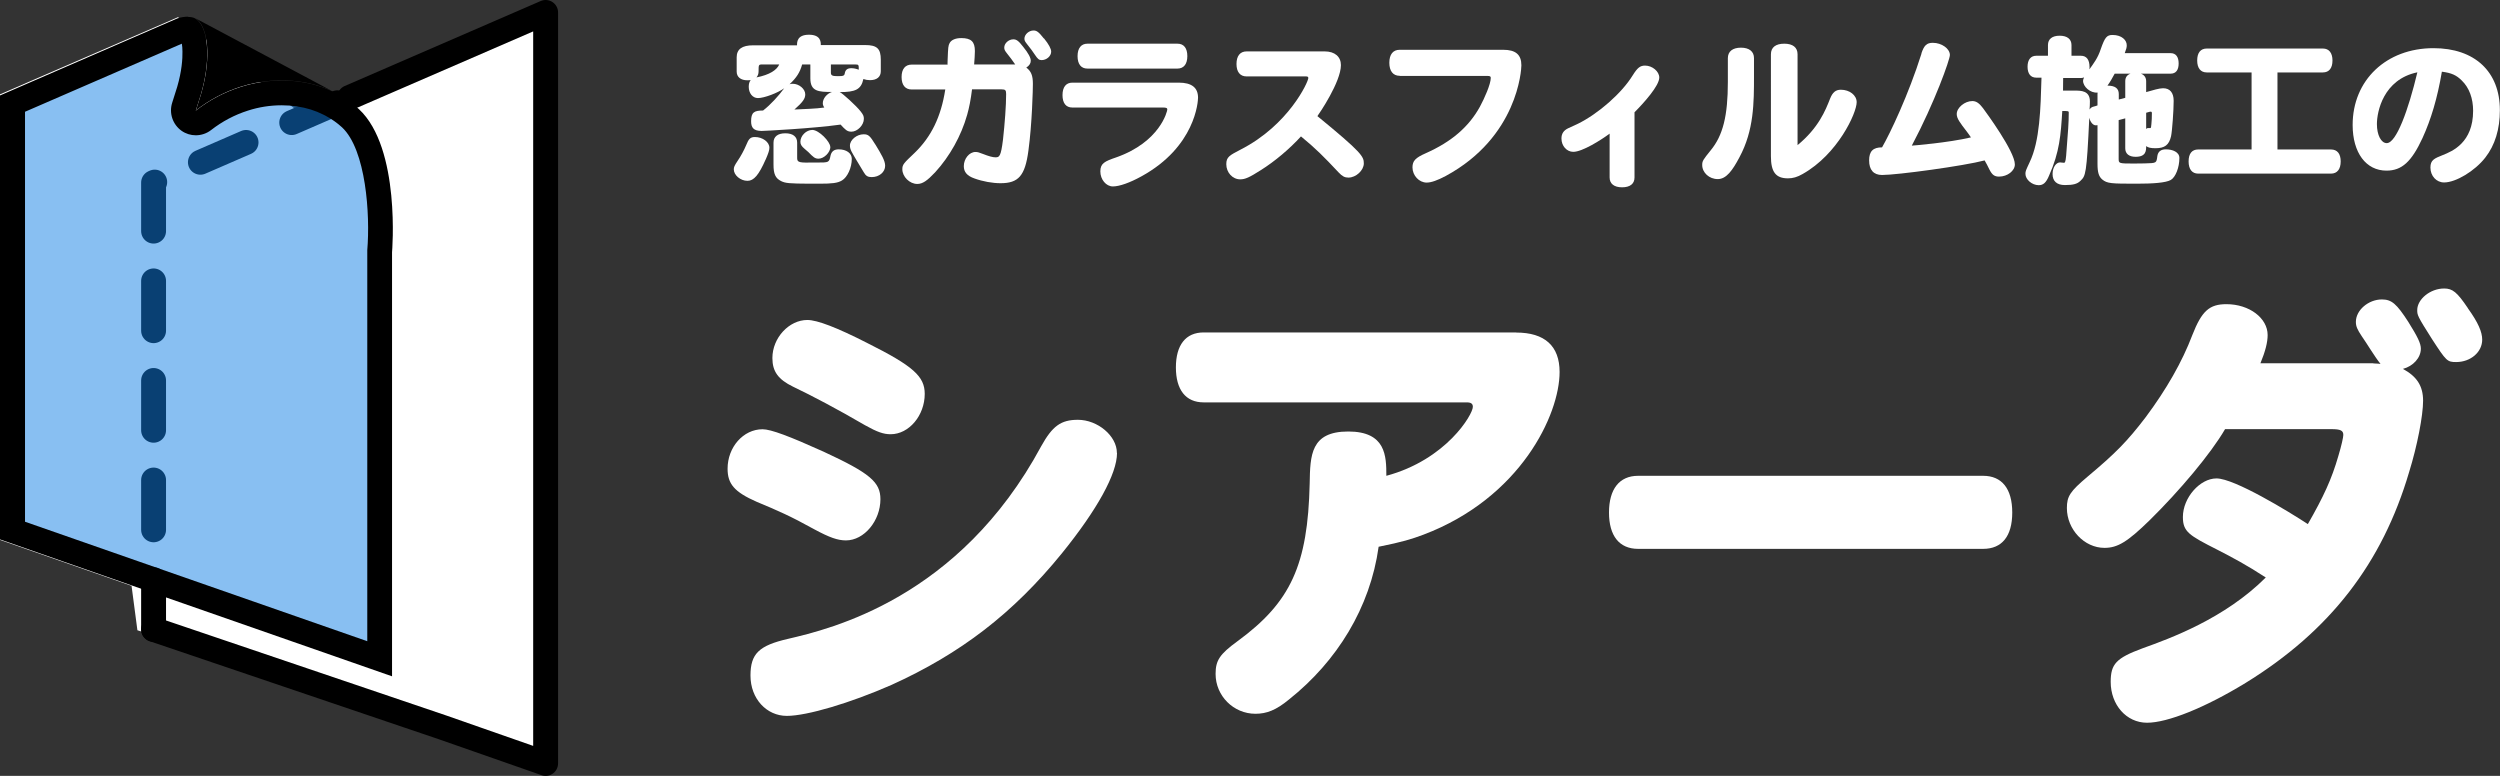 <?xml version="1.0" encoding="UTF-8"?>
<svg id="_レイヤー_2" data-name="レイヤー 2" xmlns="http://www.w3.org/2000/svg" width="200.87" height="62.34" viewBox="0 0 200.87 62.34">
  <rect x="0" y="0" width="200.87" height="62.34" fill="#333333" stroke="none"/>
  <defs>
    <style>
      .cls-1 {
        stroke-dasharray: 4;
      }

      .cls-1, .cls-2 {
        fill: none;
        stroke: #000;
        stroke-linecap: round;
        stroke-linejoin: round;
        stroke-width: 2px;
      }

      .cls-3 {
        fill: #fff;
      }

      .cls-4 {
        fill: #1381e6;
        opacity: .5;
      }
    </style>
  </defs>
  <g id="_フッター" data-name="フッター">
    <g>
      <g>
        <path class="cls-3" d="M61.52,12.81c-.55,1.25-.95,1.72-1.46,1.72-.57,0-1.1-.46-1.1-.92,0-.18.05-.3.31-.69.23-.33.52-.86.68-1.25.21-.53.35-.66.71-.66.61,0,1.16.4,1.16.86,0,.2-.08.44-.3.95ZM64.04,3.62c0-.23,0-.83.96-.83s.95.6.95.83h3.56c.96,0,1.26.29,1.26,1.18v.92c0,.46-.32.72-.87.72-.19,0-.36-.03-.53-.09-.18.85-.65,1.05-1.9,1.05.21.08,1.33,1.1,1.68,1.55.21.27.26.38.26.6,0,.51-.52,1.03-1,1.03-.35,0-.49-.16-.87-.57-2.21.31-6.1.51-6.34.51-.65,0-.85-.26-.85-.78,0-.72.25-.86.96-.86.61-.47,1.25-1.18,1.7-1.79-.52.38-1.61.79-2.11.79-.43,0-.74-.39-.74-.91,0-.22.05-.42.16-.53-.1.01-.18.01-.27.01-.53,0-.86-.26-.86-.7v-1.14c0-.66.43-.97,1.33-.97h3.52ZM61.22,5.18c-.27,0-.27.05-.27.56,0,.19-.06.36-.17.48,1.07-.21,1.64-.6,1.83-1.04h-1.39ZM62.15,11.46c0-.48.34-.75.95-.75s.95.27.95.75v1.16c0,.36,0,.47,1.05.44h.55c.43,0,.73,0,.86-.07.14-.08.17-.23.22-.48.08-.35.29-.51.66-.51.62,0,1.05.31,1.05.77,0,.7-.35,1.47-.79,1.73-.35.21-.79.26-1.82.26h-.78c-1.65-.01-1.95-.04-2.29-.21-.46-.23-.61-.57-.61-1.33v-1.77ZM64.45,5.18c-.18.65-.46,1.07-1.01,1.59.09-.03.16-.04.25-.04.52,0,1.01.42,1.01.85,0,.34-.18.61-.87,1.22.77-.04,1.73-.06,2.4-.16-.08-.12-.12-.22-.12-.35,0-.38.34-.78.74-.9-1.08,0-1.74-.04-1.74-1.09v-1.12h-.66ZM66.72,11.8c0,.44-.51.95-.95.95-.29,0-.42-.12-.82-.53-.03-.03-.14-.12-.3-.26-.25-.21-.34-.36-.34-.57,0-.48.47-.95.96-.95.53,0,1.44.95,1.44,1.36ZM66.76,5.18v.65c0,.23.1.29.56.29s.53-.04.56-.25c.05-.26.21-.39.52-.39.18,0,.35.03.6.12,0-.38,0-.42-.27-.42h-1.96ZM70.34,11.62c.48.79.78,1.29.78,1.7,0,.51-.48.91-1.08.91-.31,0-.47-.09-.64-.39-.34-.56-.86-1.42-.99-1.68-.08-.16-.12-.31-.12-.46,0-.46.55-.91,1.1-.91.38,0,.51.12.94.82Z"/>
        <path class="cls-3" d="M76.13,5.17c0-.1.01-.21.01-.36.04-1.03.05-1.14.16-1.35.14-.26.48-.4.94-.4.79,0,1.09.29,1.09,1.04,0,.3-.03.65-.06,1.08h3.3c-.27-.39-.36-.51-.7-.94-.14-.18-.18-.27-.18-.42,0-.34.35-.66.73-.66.25,0,.42.12.79.6.42.52.61.88.61,1.12,0,.21-.12.4-.36.55.39.29.53.64.53,1.31,0,.39-.06,3.16-.36,5.37-.27,2.01-.79,2.61-2.24,2.61-.64,0-1.43-.14-2.09-.38-.6-.21-.86-.52-.86-.99,0-.6.44-1.14.94-1.14.16,0,.3.04.6.16.46.18.78.27,1,.27.31,0,.44-.04.61-1.44.14-1.26.25-2.72.25-3.64,0-.31-.06-.38-.36-.38h-2.38c-.1.82-.23,1.48-.39,2.04-.48,1.7-1.4,3.34-2.57,4.62-.64.68-1.01.94-1.44.94-.61,0-1.2-.58-1.2-1.18,0-.39.12-.49.98-1.31,1.34-1.29,2.13-2.9,2.47-5.1h-2.7c-.52,0-.81-.36-.81-1s.29-1,.81-1h2.91ZM83.88,3.08c.39.48.58.84.58,1.07,0,.35-.36.68-.77.68-.21,0-.31-.09-.53-.42-.17-.26-.36-.52-.65-.88-.14-.18-.2-.27-.2-.42,0-.34.36-.66.73-.66.26,0,.42.12.83.64Z"/>
        <path class="cls-3" d="M94.71,6.64c1.04,0,1.55.4,1.55,1.21,0,.3-.21,3.94-4.55,6.32-.92.51-1.77.81-2.29.81-.55,0-1.01-.56-1.01-1.21s.36-.81,1.26-1.12c3.54-1.24,4.12-3.72,4.12-3.85,0-.12-.08-.16-.35-.16h-7.28c-.51,0-.79-.35-.79-1s.29-1,.79-1h8.55ZM87.37,5.51c-.51,0-.79-.36-.79-1s.29-1,.79-1h7.24c.51,0,.79.36.79,1s-.29,1-.79,1h-7.24Z"/>
        <path class="cls-3" d="M106.44,4.13c.81,0,1.3.43,1.3,1.1,0,1.35-1.74,3.9-1.89,4.1,3.59,2.94,3.73,3.25,3.73,3.8s-.62,1.14-1.24,1.14c-.29,0-.49-.1-.79-.42-1.17-1.25-1.88-1.96-3.02-2.89-.9.99-2.09,2-3.24,2.72-.91.58-1.25.73-1.64.73-.62,0-1.12-.55-1.12-1.22,0-.58.27-.71,1.13-1.16,3.89-1.98,5.46-5.46,5.46-5.76,0-.09-.05-.13-.18-.13h-4.78c-.52,0-.81-.36-.81-1s.29-1.01.81-1.01h6.27Z"/>
        <path class="cls-3" d="M112.46,6.09c-.53,0-.83-.38-.83-1.05s.3-1.04.83-1.04h8.32c1,0,1.46.39,1.46,1.25,0,.35-.29,5.76-6.08,8.89-.66.35-1.16.53-1.53.53-.61,0-1.14-.57-1.14-1.22,0-.52.23-.77,1.07-1.14,2.07-.92,3.46-2.12,4.35-3.74.36-.66.87-1.81.87-2.31,0-.12-.06-.16-.27-.16h-7.03Z"/>
        <path class="cls-3" d="M129.34,10.73c-.71.53-2.21,1.47-2.93,1.47-.52,0-.95-.47-.95-1.07,0-.39.17-.65.55-.83l.78-.36c1.64-.81,3.52-2.46,4.39-3.88.39-.62.6-.79,1-.79.58,0,1.14.47,1.14.96,0,.65-1.2,2-1.99,2.79v5.24c0,.51-.36.79-1,.79s-1-.29-1-.79v-3.54Z"/>
        <path class="cls-3" d="M138.83,4.67c0-.53.38-.84,1.05-.84s1.05.31,1.05.84v1.42c0,2.17,0,4.38-1.17,6.55-.55,1.04-1.05,1.75-1.74,1.75s-1.25-.52-1.25-1.13c0-.33.07-.42.68-1.18.99-1.2,1.38-2.78,1.38-5.5v-1.91ZM144.42,11.67c1.7-1.4,2.25-2.79,2.63-3.76.2-.49.44-.7.86-.7.7,0,1.27.44,1.27,1,0,.88-1.53,4.19-4.34,5.77-.43.25-.79.35-1.18.35-.98,0-1.37-.51-1.37-1.78V4.36c0-.55.38-.85,1.07-.85s1.07.3,1.07.85v7.31Z"/>
        <path class="cls-3" d="M154.38,4.29c.22-.65.43-.85.92-.85.71,0,1.37.47,1.37.98,0,.36-1.2,3.77-3.06,7.28.08,0,2.92-.23,4.75-.66-.09-.14-.18-.27-.31-.44-.58-.75-.83-1.08-.83-1.44,0-.51.65-1.04,1.25-1.04.31,0,.55.16.86.57.25.34,2.56,3.48,2.56,4.52,0,.52-.6.98-1.27.98-.36,0-.55-.13-.77-.56-.14-.3-.27-.53-.39-.74-1.66.44-7.01,1.17-8.24,1.17-.69,0-1.04-.42-1.04-1.17s.33-1.05,1.04-1.05c.64-1.11,2.12-4.21,3.17-7.54Z"/>
        <path class="cls-3" d="M170.76,9.51c-.18.04-.36.09-.53.14v3.08c0,.21,0,.31.16.36.17.05.48.05,1.09.05.14,0,.38,0,.83-.01.98-.03.95-.01,1.03-.6.06-.36.29-.53.69-.53.53,0,1.08.22,1.08.69,0,.77-.31,1.55-.69,1.77-.4.23-1.46.3-2.72.3-2.08,0-2.39-.01-2.79-.34-.27-.23-.38-.56-.38-1.25v-3.11c-.05.01-.1.01-.14.01-.22,0-.44-.26-.52-.61-.21,4.59-.3,4.67-.7,5.06-.26.26-.58.35-1.26.35-.64,0-.99-.31-.99-.88s.3-.94.6-.94c.05,0,.26.03.3.03.08,0,.14,0,.19-.56.16-1.99.21-2.7.21-3.47,0-.13-.05-.13-.52-.13-.12,1.92-.21,3.29-1.07,5.21-.23.55-.46.75-.82.75-.55,0-1.07-.46-1.07-.91,0-.22.03-.27.34-.94.82-1.7.88-4.32.95-6.79h-.42c-.46,0-.7-.33-.7-.88s.25-.88.7-.88h.94v-.86c0-.48.34-.75.94-.75s.95.27.95.75v.86h.75c.46,0,.7.31.7.92,0,.06,0,.1-.01.17.33-.46.68-.91.91-1.62.33-.94.48-1.14.95-1.14.74,0,1.14.42,1.14.82,0,.18-.03.3-.16.64h3.68c.43,0,.65.3.65.83s-.22.82-.65.82h-2.38c.27.1.42.31.42.61v.87c.55-.16,1.07-.31,1.36-.31.55,0,.85.36.85,1.01,0,.77-.12,2.44-.21,2.85-.16.7-.51.96-1.25.96-.38,0-.6-.05-.75-.17,0,.36,0,.86-.85.86-.53,0-.83-.25-.83-.68v-2.42ZM166.71,7.28c.49,0,1.21,0,1.21.87,0,.18-.01.49-.03.65.1-.16.23-.21.31-.23.13-.04.25-.06.33-.1v-.9s0-.06.01-.13c-.6.05-1.17-.48-1.17-.95,0-.08.03-.14.08-.27-.12.04-.17.05-.26.05h-1.42c0,.23,0,.29-.01,1.01h.95ZM170.23,8c.18-.05.35-.09.53-.14v-1.33c0-.31.14-.51.42-.61h-1.27c-.19.35-.36.66-.58.96.61,0,.91.22.91.68v.44ZM172.44,10.37s.06-.08.13-.08h.18c.09.01.09-.03.14-.73.01-.18.01-.34.01-.47,0-.08-.03-.12-.1-.12-.05,0-.08.01-.36.09v1.3Z"/>
        <path class="cls-3" d="M182.99,5.82v6.19h4.3c.51,0,.78.35.78.96s-.27.98-.78.98h-10.67c-.49,0-.77-.35-.77-.98s.27-.96.77-.96h4.29v-6.19h-3.6c-.49,0-.77-.34-.77-.96s.27-.96.77-.96h9.33c.49,0,.77.35.77.96s-.27.96-.77.96h-3.65Z"/>
        <path class="cls-3" d="M194.64,11.1c-.88,1.9-1.66,2.61-2.89,2.61-1.65,0-2.72-1.44-2.72-3.67,0-3.6,2.7-6.17,6.5-6.17,3.3,0,5.33,1.88,5.33,4.98,0,1.53-.39,2.81-1.17,3.81-.84,1.08-2.37,2-3.31,2-.62,0-1.1-.52-1.1-1.2,0-.6.31-.73.99-1,.78-.31,2.44-1,2.44-3.56,0-.99-.31-1.85-.91-2.43-.43-.43-.82-.61-1.6-.71-.36,2.13-.87,3.83-1.56,5.34ZM190.98,9.97c0,.88.34,1.53.79,1.53.77,0,1.74-2.67,2.46-5.69-2.74.57-3.25,3.17-3.25,4.16Z"/>
      </g>
      <g>
        <polyline class="cls-3" points="14.3 1.38 0 7.58 0 43.38 10.57 47.07 11.04 50.64 44 61.45 44 .89 23.75 8.79 14.3 1.38"/>
        <g>
          <g>
            <polyline class="cls-1" points="12.34 50.57 12.34 14.67 22.22 10.38 30.17 6.93"/>
            <polyline class="cls-2" points="28.09 7.83 43.84 1 43.84 61.34 35.55 58.44 12.34 50.57"/>
          </g>
          <g>
            <path d="M26.91,7.43c-.85-.43-1.78-.72-2.76-.86-1.56-.24-3.23-.11-4.85.41-1.24.4-2.45,1.02-3.56,1.89l.41-1.3c.38-1.29.53-2.48.51-3.46-.03-1.39-.41-2.37-1.03-2.68l9.15,4.87,2.13,1.14Z"/>
            <g>
              <path class="cls-4" d="M1,42.63V8.32L14.64,2.4c.1-.03.3-.06.48-.06.1,0,.14,0,.14.01.06.04.37.59.4,1.78.02.94-.14,2.04-.47,3.16l-.4,1.28c-.13.42.02.87.38,1.12.17.12.37.18.57.18.22,0,.43-.07.61-.21.99-.77,2.08-1.35,3.26-1.72.99-.32,2.01-.48,3.02-.48.46,0,.93.03,1.38.1.88.13,1.71.39,2.46.77l.13.07c.58.3,1.1.67,1.57,1.1,2.47,2.3,2.53,8.49,2.35,10.69v32.75S1,42.63,1,42.63Z"/>
              <path d="M14.61,3.51c.03.17.05.38.05.64.01.58-.05,1.55-.42,2.82l-.41,1.3c-.26.83.05,1.74.76,2.24.34.24.74.36,1.14.36.43,0,.87-.14,1.23-.42.9-.7,1.89-1.22,2.95-1.56.89-.29,1.81-.43,2.72-.43.41,0,.83.03,1.23.09.77.11,1.49.34,2.12.66l.16.08c.49.26.95.58,1.34.94,1.93,1.8,2.27,7.01,2.03,9.87,0,.06,0,.11,0,.17v31.25l-18.31-6.39-9.19-3.21V8.98L14.61,3.51M15.12,1.34c-.26,0-.57.04-.87.14L0,7.67v35.67l10.53,3.68,20.97,7.32V20.27s.72-8.36-2.66-11.5c-.53-.5-1.13-.92-1.78-1.25l-.15-.08c-.85-.43-1.78-.72-2.76-.86-.5-.08-1.01-.11-1.53-.11-1.1,0-2.22.17-3.33.53-1.24.4-2.45,1.02-3.56,1.89l.41-1.3c.38-1.29.53-2.48.51-3.46-.03-1.39-.41-2.37-1.03-2.68-.1-.05-.29-.09-.51-.09h0Z"/>
            </g>
          </g>
        </g>
      </g>
      <g>
        <path class="cls-3" d="M66.17,36.29c3.74,1.73,4.57,2.45,4.57,3.82,0,1.73-1.3,3.31-2.77,3.31-.65,0-1.3-.22-2.56-.9-1.87-1.04-2.95-1.51-4.61-2.2-1.8-.79-2.34-1.44-2.34-2.66,0-1.73,1.26-3.17,2.81-3.17.68,0,2.2.58,4.9,1.8ZM89.75,36.4c0,1.66-1.58,4.54-4.43,8.06-3.92,4.82-8.14,8.06-13.71,10.58-3.28,1.44-6.77,2.48-8.39,2.48s-2.92-1.37-2.92-3.24c0-1.76.68-2.41,3.02-2.95,3.38-.79,13.75-3.24,20.34-15.48.9-1.62,1.58-2.12,2.95-2.12,1.58,0,3.13,1.29,3.13,2.66ZM69.66,27.55c3.74,1.87,4.64,2.7,4.64,4.1,0,1.73-1.26,3.24-2.74,3.24-.58,0-1.08-.18-2.05-.72-2.23-1.3-4.28-2.38-5.79-3.1-1.19-.58-1.66-1.22-1.66-2.3,0-1.62,1.33-3.06,2.81-3.06.79,0,2.38.61,4.79,1.84Z"/>
        <path class="cls-3" d="M121.82,26.72c2.3,0,3.49,1.08,3.49,3.17,0,3.42-3.13,10.11-10.94,13.07-.97.36-1.66.58-3.6.97-.68,4.9-3.35,9.21-7.2,12.27-1.04.86-1.8,1.15-2.7,1.15-1.76,0-3.2-1.44-3.2-3.2,0-1.08.32-1.58,1.76-2.63,4.28-3.13,5.65-6.12,5.8-12.67.04-2.27.07-4.18,3.1-4.18s3.06,1.98,3.06,3.56c4.82-1.3,6.95-4.93,6.95-5.54,0-.25-.14-.36-.5-.36h-21.13c-1.44,0-2.23-1.01-2.23-2.81s.79-2.81,2.23-2.81h25.12Z"/>
        <path class="cls-3" d="M131.62,44.1c-1.51,0-2.34-1.04-2.34-2.92s.83-2.95,2.34-2.95h27.72c1.51,0,2.34,1.04,2.34,2.95s-.83,2.92-2.34,2.92h-27.72Z"/>
        <path class="cls-3" d="M190.69,29.2c.32,0,.54.04.58.04-.47-.58-1.08-1.62-1.51-2.23-.36-.54-.47-.79-.47-1.15,0-.94,1.01-1.8,2.09-1.8.79,0,1.19.36,2.12,1.8.76,1.22,1.01,1.73,1.01,2.16,0,.72-.61,1.4-1.44,1.62,1.12.61,1.62,1.37,1.62,2.56s-.47,3.63-1.12,5.72c-2.16,7.34-6.37,12.78-13.14,16.95-3.24,1.98-6.26,3.2-7.92,3.2s-2.92-1.44-2.92-3.28c0-1.44.43-1.91,2.56-2.7,2.2-.79,6.59-2.38,9.9-5.69-1.55-1.01-2.7-1.62-3.89-2.23-2.27-1.15-2.77-1.44-2.77-2.63,0-1.55,1.37-3.1,2.7-3.1,1.44,0,5.8,2.66,7.34,3.67,1.26-2.2,1.91-3.6,2.45-5.47.25-.83.4-1.51.4-1.69,0-.36-.22-.47-.97-.47h-8.53c-1.15,1.98-3.67,4.97-6.05,7.31-1.8,1.76-2.59,2.23-3.64,2.23-1.62,0-3.02-1.48-3.02-3.2,0-.94.25-1.33,1.66-2.52,2.23-1.87,3.17-2.81,4.68-4.79,1.66-2.23,2.92-4.43,3.74-6.59.76-1.94,1.37-2.48,2.74-2.48,1.84,0,3.31,1.12,3.31,2.48,0,.58-.18,1.3-.58,2.27h9.07ZM198.29,24.77c.83,1.15,1.15,1.91,1.15,2.52,0,1.01-.94,1.8-2.09,1.8-.72,0-.79-.07-1.94-1.84-1.19-1.87-1.19-1.94-1.19-2.34,0-.86,1.04-1.73,2.16-1.73.68,0,1.04.29,1.91,1.58Z"/>
      </g>
    </g>
  </g>
</svg>